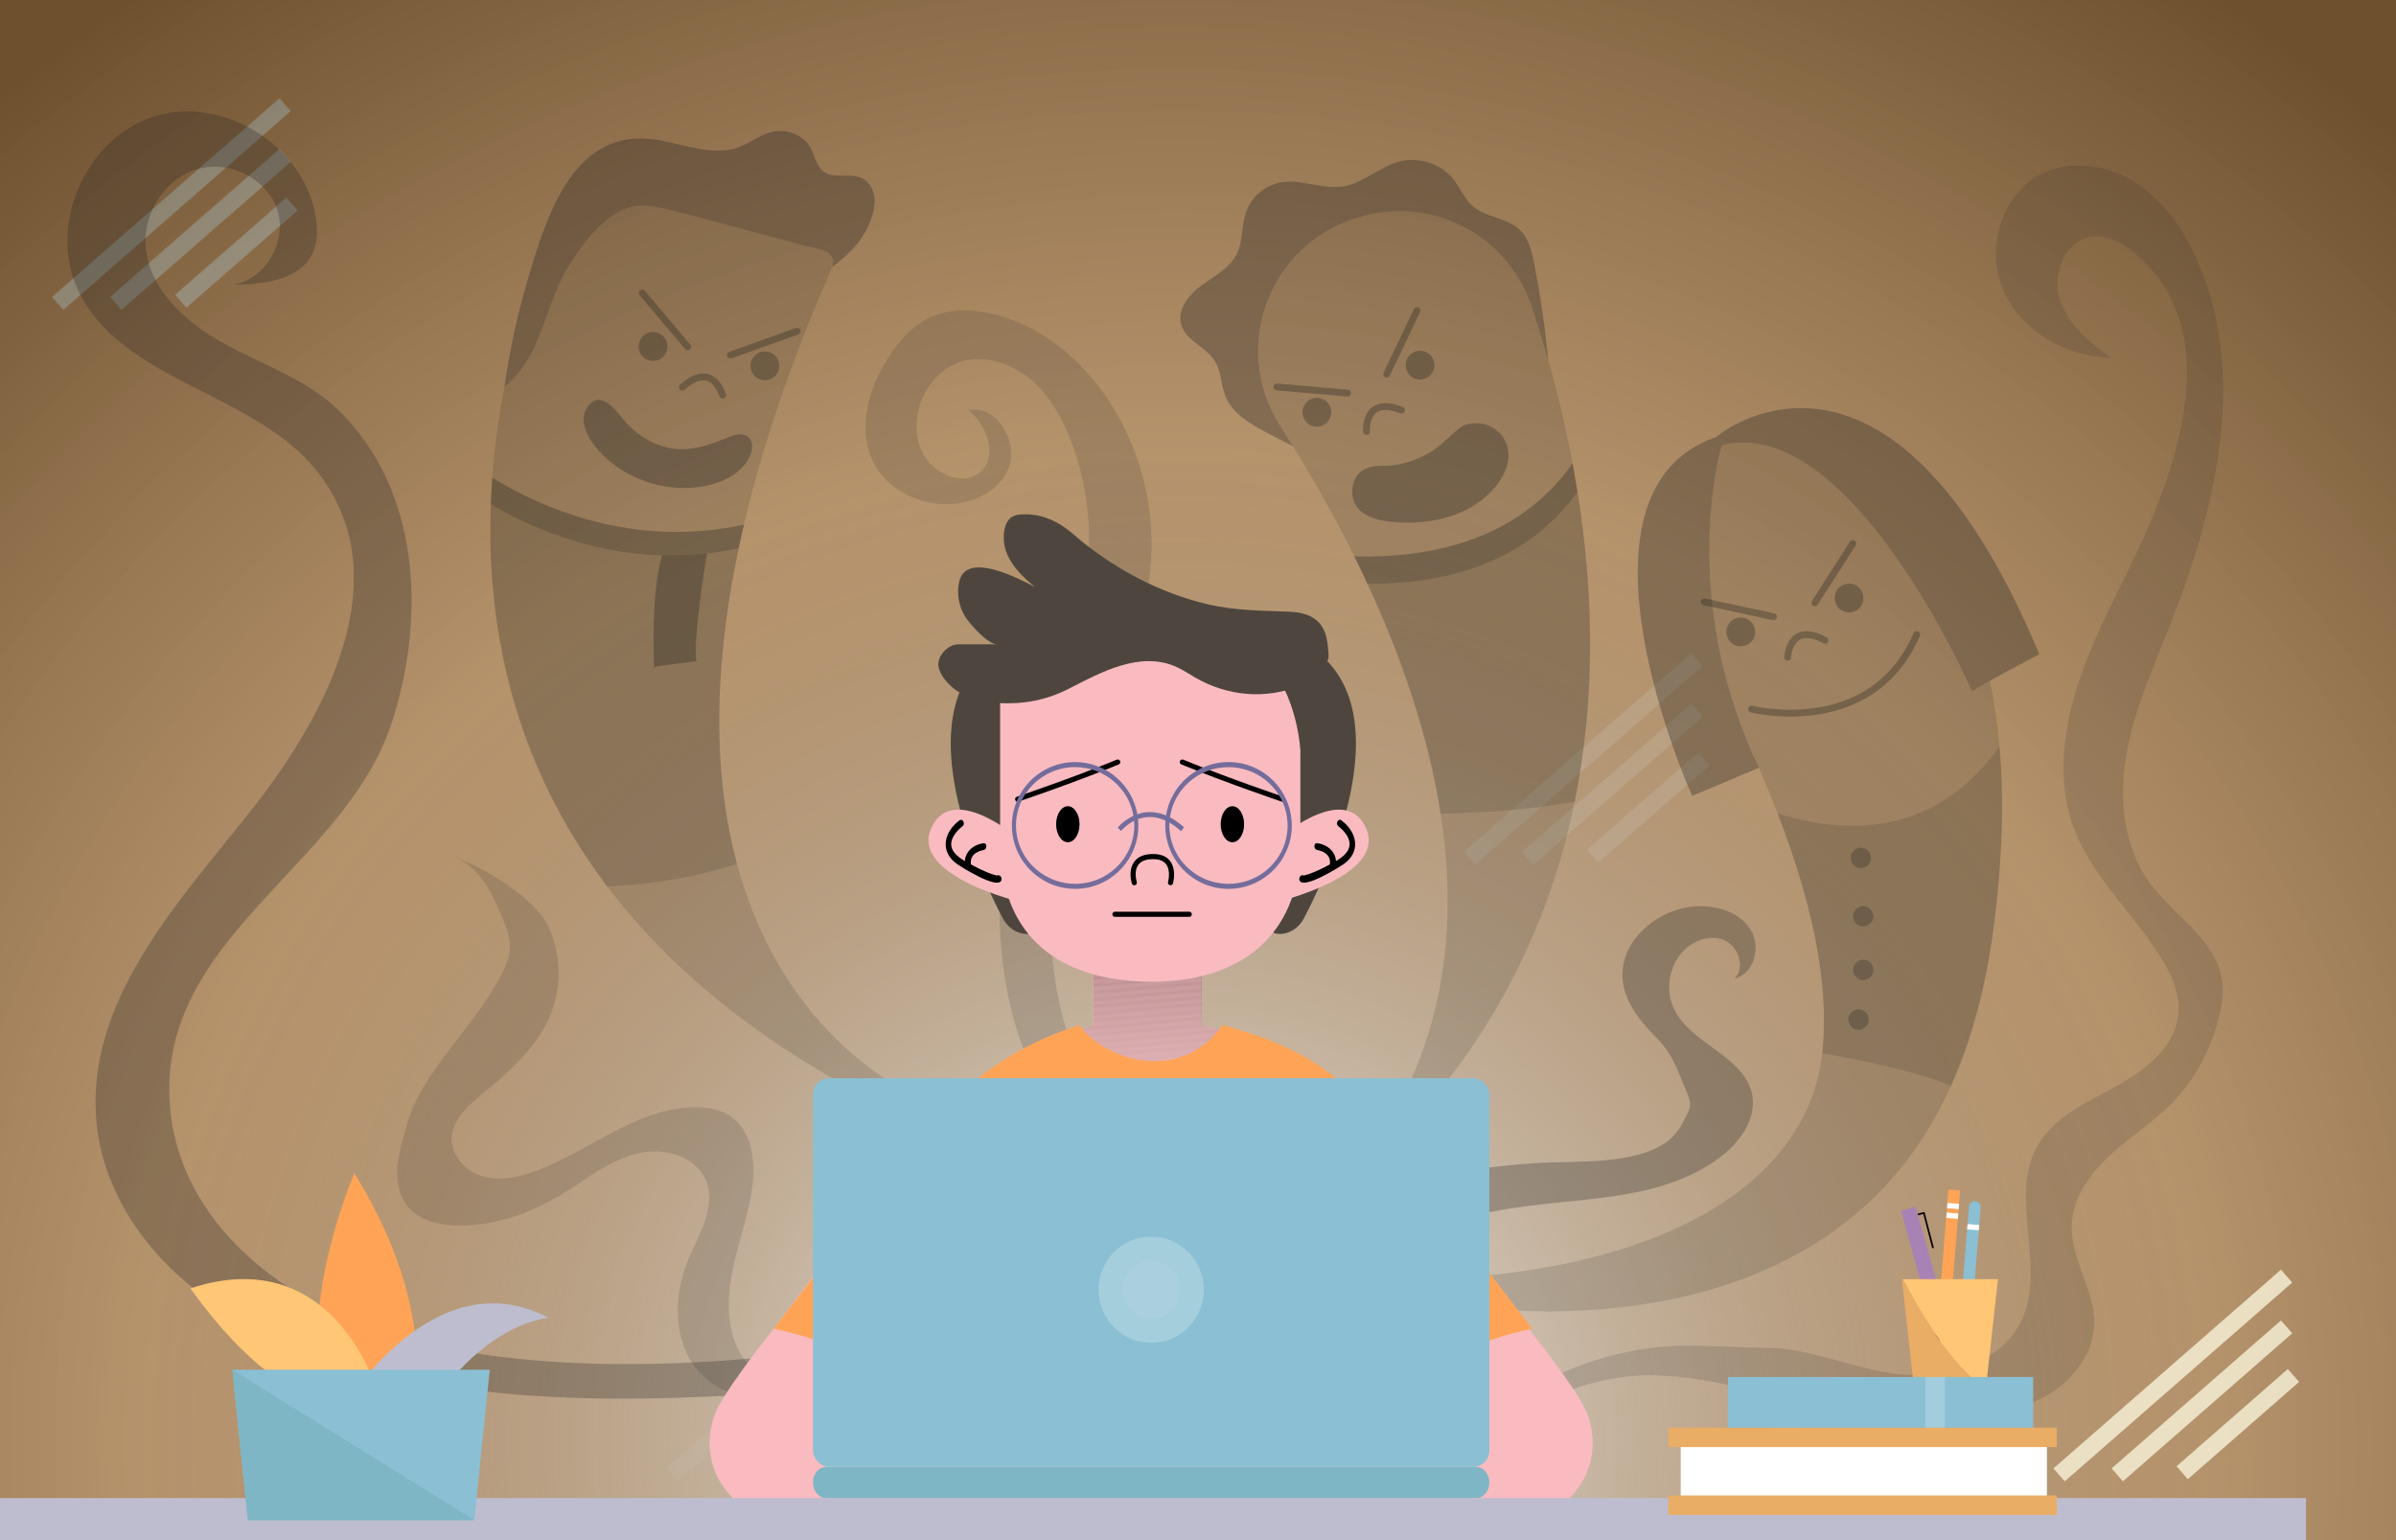 <?xml version="1.0" encoding="UTF-8"?>
<svg xmlns="http://www.w3.org/2000/svg" xmlns:xlink="http://www.w3.org/1999/xlink" viewBox="0 0 700 450">
  <defs>
    <radialGradient id="Degradado_sin_nombre_23" cx="339.58" cy="435.14" fx="339.58" fy="435.14" r="533.26" gradientTransform="translate(3.98 3.28) scale(1 .96)" gradientUnits="userSpaceOnUse">
      <stop offset="0" stop-color="#fff"></stop>
      <stop offset=".04" stop-color="#f2f2f2" stop-opacity=".94"></stop>
      <stop offset=".18" stop-color="#c9c9c8" stop-opacity=".76"></stop>
      <stop offset=".31" stop-color="#a8a8a8" stop-opacity=".62"></stop>
      <stop offset=".42" stop-color="#919190" stop-opacity=".52"></stop>
      <stop offset=".51" stop-color="#838382" stop-opacity=".45"></stop>
      <stop offset=".57" stop-color="#7e7e7d" stop-opacity=".43"></stop>
      <stop offset="1" stop-color="#000" stop-opacity=".5"></stop>
    </radialGradient>
    <clipPath id="clippath">
      <path d="m361.38,302.04c-22.23,18.91-40.73,8.07-49.56.21l1.45-.38,6.1-2.35v-43.02h31.75v43.02l6.48,1.45,3.79,1.06Z" style="fill:none; stroke-width:0px;"></path>
    </clipPath>
    <filter id="outer-glow-1">
      <feOffset dx="0" dy="0"></feOffset>
      <feGaussianBlur result="blur" stdDeviation="17"></feGaussianBlur>
      <feFlood flood-color="#fff" flood-opacity=".75"></feFlood>
      <feComposite in2="blur" operator="in"></feComposite>
      <feComposite in="SourceGraphic"></feComposite>
    </filter>
  </defs>
  <g style="isolation:isolate;">
    <g id="Layer_1">
      <rect width="700" height="450" style="fill:#dda15e; stroke-width:0px;"></rect>
      <g style="opacity:.13;">
        <line x1="196.2" y1="430.93" x2="262.66" y2="372.86" style="fill:none; stroke:#fefae0; stroke-miterlimit:10; stroke-width:5px;"></line>
        <line x1="213.18" y1="430.93" x2="262.66" y2="387.69" style="fill:none; stroke:#fefae0; stroke-miterlimit:10; stroke-width:5px;"></line>
        <line x1="232.15" y1="430.3" x2="264.66" y2="401.89" style="fill:none; stroke:#fefae0; stroke-miterlimit:10; stroke-width:5px;"></line>
      </g>
      <g style="opacity:.26;">
        <line x1="429.32" y1="250.78" x2="495.78" y2="192.72" style="fill:none; stroke:#fefae0; stroke-miterlimit:10; stroke-width:5px;"></line>
        <line x1="446.3" y1="250.78" x2="495.78" y2="207.54" style="fill:none; stroke:#fefae0; stroke-miterlimit:10; stroke-width:5px;"></line>
        <line x1="465.27" y1="250.15" x2="497.78" y2="221.75" style="fill:none; stroke:#fefae0; stroke-miterlimit:10; stroke-width:5px;"></line>
      </g>
      <g style="opacity:.75;">
        <line x1="16.85" y1="88.64" x2="83.31" y2="30.58" style="fill:none; stroke:#fefae0; stroke-miterlimit:10; stroke-width:5px;"></line>
        <line x1="33.83" y1="88.64" x2="83.31" y2="45.41" style="fill:none; stroke:#fefae0; stroke-miterlimit:10; stroke-width:5px;"></line>
        <line x1="52.8" y1="88.02" x2="85.31" y2="59.61" style="fill:none; stroke:#fefae0; stroke-miterlimit:10; stroke-width:5px;"></line>
      </g>
      <g style="mix-blend-mode:hard-light;">
        <rect width="700" height="450" style="fill:url(#Degradado_sin_nombre_23); stroke-width:0px;"></rect>
      </g>
      <g style="opacity:.75;">
        <line x1="601.58" y1="430.93" x2="668.04" y2="372.86" style="fill:none; stroke:#fefae0; stroke-miterlimit:10; stroke-width:5px;"></line>
        <line x1="618.56" y1="430.93" x2="668.04" y2="387.69" style="fill:none; stroke:#fefae0; stroke-miterlimit:10; stroke-width:5px;"></line>
        <line x1="637.53" y1="430.3" x2="670.04" y2="401.89" style="fill:none; stroke:#fefae0; stroke-miterlimit:10; stroke-width:5px;"></line>
      </g>
      <path d="m460.04,234.25c-8.53,41.92-30.38,84.07-75.05,119.59,35.1-34.13,42.14-75.74,35.89-116.1-3.63-23.38-11.7-46.34-21.39-67.2-.59-1.27-1.19-2.52-1.78-3.77-.68-1.42-1.37-2.83-2.06-4.22-6.43-13-13.37-25.04-20.05-35.66-.25-.4-.51-.81-.76-1.21-.29-.45-.57-.9-.85-1.35-14.44-22.62-3.34-52.78,22.32-60.63,0,0,.02,0,.03,0l.79-.24s.05-.02.08-.02c21.09-6.41,43.38,5.22,50.33,26.14,0,.03.02.04.03.07.37,1.12.74,2.24,1.1,3.38,4.09,12.79,7.91,27.07,10.77,42.37.13.67.25,1.33.37,2.01.38,2.07.73,4.15,1.07,6.25,4.53,28.17,5.56,59.32-.82,90.6Z" style="fill:#222221; opacity:.15; stroke-width:0px;"></path>
      <path d="m460.86,143.66c-15.47,21.81-40.35,27.08-61.37,26.89-.59-1.27-1.19-2.52-1.78-3.77-.68-1.42-1.37-2.83-2.06-4.22,21.55.58,47.77-4.33,63.77-27.16.13.67.25,1.33.37,2.01.38,2.07.73,4.15,1.07,6.25Z" style="fill:#222221; opacity:.33; stroke-width:0px;"></path>
      <g style="opacity:.33;">
        <path d="m404.73,136.07c-1.86,0-3.91.08-5.65.8-2.8,1.15-4.19,4.33-4.01,7.22.38,6.17,6.35,7.88,11.56,8.38,9.54.91,19.94-.84,27.38-7.28,3.97-3.43,7.8-9.03,6.42-14.52-.66-2.62-2.52-4.9-4.95-6.07-2.36-1.14-5.53-1.25-7.96-.22-.65.28-1.2.74-1.74,1.2-3.16,2.7-5.77,5.58-9.56,7.47-3.45,1.72-7.6,3.03-11.49,3.03Z" style="fill:#222221; stroke-width:0px;"></path>
      </g>
      <path d="m399.24,126.08s-.86-10.57,10.22-6.26" style="fill:none; opacity:.33; stroke:#222221; stroke-linecap:round; stroke-linejoin:round; stroke-width:2px;"></path>
      <path d="m411.07,104.91c.98-2.11,3.49-3.02,5.59-2.03,2.11.98,3.02,3.49,2.03,5.59-.98,2.11-3.49,3.02-5.59,2.03-2.11-.98-3.02-3.49-2.03-5.59Z" style="fill:#222221; opacity:.33; stroke-width:0px;"></path>
      <path d="m388.54,122.23c-.98,2.11-3.49,3.02-5.59,2.03-2.11-.98-3.02-3.49-2.03-5.59.98-2.11,3.49-3.02,5.59-2.03,2.11.98,3.02,3.49,2.03,5.59Z" style="fill:#222221; opacity:.33; stroke-width:0px;"></path>
      <line x1="405.13" y1="109.32" x2="413.98" y2="90.76" style="fill:none; opacity:.33; stroke:#222221; stroke-linecap:round; stroke-linejoin:round; stroke-width:2px;"></line>
      <line x1="393.69" y1="114.86" x2="373.05" y2="113.06" style="fill:none; opacity:.33; stroke:#222221; stroke-linecap:round; stroke-linejoin:round; stroke-width:2px;"></line>
      <g style="opacity:.33;">
        <path d="m452.36,105.37c-1.21-4.25-2.45-8.37-3.72-12.34-.36-1.14-.73-2.27-1.1-3.38,0-.03-.02-.04-.03-.07-6.95-20.92-29.24-32.54-50.33-26.14-.03,0-.05,0-.08.02l-.79.24s-.02,0-.03,0c-25.66,7.85-36.76,38.01-22.32,60.63.29.45.57.9.85,1.35.25.4.51.8.76,1.21.72,1.14,1.44,2.29,2.16,3.47-2.63-1.32-5.25-2.66-7.85-4.04-4.77-2.52-9.82-5.52-11.85-10.51-1.36-3.35-1.2-7.26-3.11-10.32-2.56-4.1-8.35-5.85-9.78-10.46-1.38-4.44,2.11-8.91,5.87-11.64,3.76-2.74,8.24-4.98,10.31-9.14,1.89-3.79,1.33-8.36,2.74-12.35,1.54-4.42,5.61-7.85,10.23-8.63,5.94-1,11.98,2.12,17.95,1.21,6.13-.94,10.94-5.94,16.97-7.38,5.62-1.34,11.94.86,15.51,5.42,1.93,2.47,3.12,5.53,5.46,7.62,3.91,3.48,10.15,3.43,13.9,7.09,2.56,2.49,3.43,6.21,4.11,9.71,1.85,9.41,3.24,18.9,4.17,28.44Z" style="fill:#222221; stroke-width:0px;"></path>
      </g>
      <path d="m460.04,234.25c-12.83,2.35-27.07,3.24-39.16,3.49-3.63-23.38-11.7-46.34-21.39-67.2,21.02.19,45.89-5.08,61.37-26.89,4.53,28.17,5.56,59.32-.82,90.6Z" style="fill:#222221; opacity:.15; stroke-width:0px;"></path>
      <g style="opacity:.28;">
        <path d="m94.5,396.3c-15.62-5.35-30.71-12.91-42.88-24.07-12.17-11.16-21.24-26.18-23.24-42.57-4.53-37.14,24.88-67.15,45.87-94.02,20.35-26.04,42.82-66.54,18.64-97.61-18.33-23.54-57.44-26.34-70.14-53.34-8.96-19.06,2.55-44.79,22.73-50.81,20.18-6.02,43.91,9.2,46.86,30.05.47,3.29.46,6.77-.9,9.81-3.65,8.16-14.52,9.4-23.46,9.46,9.5-1.45,15.95-12.59,13.07-21.76-2.88-9.17-13.83-14.65-23.1-12.11-9.27,2.53-15.8,12.19-15.44,21.79.5,12.97,11.56,23.03,22.94,29.26,11.38,6.23,24.2,10.46,33.49,19.52,24.06,23.45,25.41,60.96,15.53,91.24-13.71,42.01-67.95,62.69-64.89,111.09,2.24,35.48,34.77,59.55,66.58,68.35,43.53,12.04,95,8.46,139.22,2.27,1.04-.15-1.64,15.57-1.85,16.31-.43,1.6-31.61-1.81-35.09-1.63-13.99.74-27.99,1.26-42,1.09-27.7-.33-55.61-3.3-81.94-12.32Z" style="fill:#222221; stroke-width:0px;"></path>
      </g>
      <path d="m211.11,115.45s-2.84-10.22-11.75-2.34" style="fill:none; opacity:.33; stroke:#222221; stroke-linecap:round; stroke-linejoin:round; stroke-width:2px;"></path>
      <path d="m194.03,98.55c-1.49-1.79-4.14-2.03-5.93-.54s-2.03,4.14-.54,5.93c1.49,1.79,4.14,2.03,5.93.54s2.03-4.14.54-5.93Z" style="fill:#222221; opacity:.33; stroke-width:0px;"></path>
      <path d="m220.23,109.58c1.49,1.79,4.14,2.03,5.93.54,1.79-1.49,2.03-4.14.54-5.93s-4.14-2.03-5.93-.54c-1.79,1.49-2.03,4.14-.54,5.93Z" style="fill:#222221; opacity:.33; stroke-width:0px;"></path>
      <line x1="200.89" y1="101.3" x2="187.62" y2="85.6" style="fill:none; opacity:.33; stroke:#222221; stroke-linecap:round; stroke-linejoin:round; stroke-width:2px;"></line>
      <line x1="213.37" y1="103.76" x2="232.88" y2="96.77" style="fill:none; opacity:.33; stroke:#222221; stroke-linecap:round; stroke-linejoin:round; stroke-width:2px;"></line>
      <path d="m263.61,320.23c0,1.38-.81,2.75-2.35,3.27-.87.29-1.83.22-2.65-.19-37.42-18.76-63.47-40.91-81.22-64.33-27.95-36.87-35.29-76.89-33.99-111.68.02-.76.05-1.52.09-2.28.09-1.83.2-3.63.33-5.43.68-9.35,1.96-18.25,3.57-26.54,3.27-2.65,5.89-6.16,7.83-9.87,4.27-8.16,5.96-17.44,10.81-25.31,4.21-6.85,11.7-17.11,20.44-17.77,3.09-.23,6.15.44,9.15,1.19,13.32,3.31,26.55,7.09,39.83,10.58,1.67.43,3.85.64,5.4,1.41,2.04.54,3.12,2.78,2.28,4.72-12.27,28.07-20.57,53.05-25.78,75.25-.31,1.36-.62,2.71-.92,4.04-.21.94-.41,1.88-.6,2.82-8.27,39.09-6.73,69.22-.53,92.25,10.55,39.21,34.59,57.8,46.6,64.89,1.15.68,1.71,1.83,1.71,2.97Z" style="fill:#222221; opacity:.15; stroke-width:0px;"></path>
      <path d="m215.3,252.36c-13.41,4.5-26.87,6.17-37.91,6.61-27.95-36.87-35.29-76.89-33.99-111.68,13.79,8.19,40.58,19.94,72.43,12.82-8.27,39.09-6.73,69.22-.53,92.25Z" style="fill:#222221; opacity:.15; stroke-width:0px;"></path>
      <path d="m250.44,71.26c-2.14,2.56-4.62,4.78-7.3,6.72.83-1.93-.25-4.15-2.29-4.69-1.55-.77-3.72-.98-5.4-1.41-13.28-3.49-26.5-7.27-39.83-10.58-3-.75-6.06-1.42-9.15-1.19-8.74.66-16.23,10.92-20.44,17.77-4.85,7.87-6.54,17.15-10.81,25.31-1.91,3.65-4.48,7.12-7.69,9.76,0,0,0,0-.02,0-.07.04-.11.07-.12.1,1.5-11.08,4.02-22.13,7.23-32.83,5.11-17.08,12.78-41.6,34.89-39.64,4.58.4,9,1.79,13.5,2.66,4.01.78,8.66,1.32,12.58-.12,3.75-1.38,6.94-4.16,10.97-4.77,3.25-.49,6.59.74,8.92,3.01,2.16,2.11,2.29,5.33,4.05,7.67,3.21,4.26,9.05.73,12.96,3.46,6.18,4.34,1.58,14.41-2.05,18.74Z" style="fill:#222221; opacity:.33; stroke-width:0px;"></path>
      <path d="m143.82,139.6c-.13,1.79-.24,3.6-.33,5.43-.04.76-.07,1.51-.09,2.28,10.42,6.18,28.25,14.4,50.08,14.98h-.02c-3.27,10.35-2.45,30.38-2.34,32.63.93-.24,3.9-.73,12.31-1.75-.88-6.22,2.13-25.57,3.09-31.46,3.05-.36,6.15-.87,9.31-1.57.19-.94.4-1.87.6-2.82.3-1.33.6-2.68.92-4.04-32.82,7.25-60.22-5.51-73.53-13.67Z" style="fill:#222221; opacity:.33; stroke-width:0px;"></path>
      <path d="m191.13,195.12s0-.07,0-.21c-.85.21,0,.21,0,.21Z" style="fill:#222221; opacity:.33; stroke-width:0px;"></path>
      <g style="opacity:.33;">
        <path d="m196.84,131.08c-5.12-.71-9.92-3.3-13.49-7.13-2.71-2.91-7.54-10.74-11.63-5.17-3.44,4.7,1.17,11.05,4.56,14.34,5.5,5.33,12.89,8.61,20.49,9.32,7.71.72,18.23-1.26,22.14-8.75,1.03-1.98,1.34-4.78-.44-6.12-2.13-1.6-5.15.02-7.27.83-4.69,1.79-9.26,3.39-14.36,2.68Z" style="fill:#222221; stroke-width:0px;"></path>
      </g>
      <g style="opacity:.15;">
        <path d="m132.21,250.32c7.94,2.33,12.04,11.57,15.14,19.24.96,2.37,1.72,4.89,1.61,7.44-.12,2.77-1.24,5.4-2.51,7.86-4.47,8.65-10.91,16.04-16.67,23.81-2.86,3.86-5.6,7.85-7.82,12.12-2.37,4.56-3.73,9.6-4.94,14.62-.97,4.01-1.43,8.27-.35,12.25,2.94,10.8,15.49,11.19,24.65,9.9,8.69-1.23,16.96-4.91,24.35-9.56,6.63-4.18,13.02-9.19,20.64-11.01,7.63-1.82,17.09.79,19.99,8.08,3,7.55-2.09,15.58-5.24,23.07-4.7,11.21-4.46,25.66,4.42,33.97,6.21,5.82,15.23,7.46,23.73,7.71,16.22.48,32.56-3.22,46.99-10.66-9.04,4.06-18.73,6.65-28.59,7.65-10.46,1.05-22.32-.27-29.15-8.27-6.17-7.22-6.39-17.82-4.5-27.12,1.89-9.3,5.57-18.29,6.11-27.77.37-6.46-1.18-13.7-6.49-17.4-2.91-2.03-6.57-2.7-10.12-2.73-16.91-.15-30.87,12.58-46.69,18.56-5.71,2.16-12.39,3.5-18.12.68-4.39-2.16-7.57-7.19-6.49-11.97,1.51-6.65,9.84-11.7,14.56-16.06,5.53-5.1,10.88-10.7,13.9-17.71,3.58-8.32,3.41-18.18-.45-26.37-3.86-8.2-19.27-17.76-27.96-20.31Z" style="fill:#222221; stroke-width:0px;"></path>
      </g>
      <g style="opacity:.28;">
        <path d="m386.1,391.26c7.97-16.06,22.49-28.75,39.47-34.49,25.22-8.52,55.52-2.59,76.84-18.54,5.84-4.37,10.87-11.27,9.48-18.42-2.22-11.38-18.08-14.69-22.92-25.23-2.46-5.36-1.39-12.16,2.61-16.5,3.06-3.32,8.1-5.13,12.23-3.33,4.13,1.8,6.09,7.87,3,11.15,5.66-1.33,7.73-9.24,4.69-14.19-3.04-4.95-9.33-7.04-15.14-6.94-11.76.2-23.72,10.28-22.27,21.95.82,6.58,5.41,12.01,10.07,16.72,4.69,4.75,6.36,10.27,8.9,16.43.4.96.8,1.97.74,3.01-.05.86-.41,1.66-.78,2.43-1.39,2.95-3,5.92-5.56,7.92-9.38,7.35-27.34,5.89-38.47,6.59-23.58,1.48-48.36,6.24-65.78,23.37-16.08,15.81-25.42,38.66-23.8,61.28.35,4.87,1.26,9.94,4.29,13.76,2.57,3.23,10.48,8.04,14.61,4.69,3.28-2.66.58-8.44.3-12.14-.98-13.41,1.49-27.47,7.47-39.54Z" style="fill:#222221; stroke-width:0px;"></path>
      </g>
      <g style="opacity:.15;">
        <path d="m486.67,402.02c17.55.84,34.25,7.54,51.54,10.71,12.42,2.28,25.17,2.72,37.72,1.31,8.14-.92,16.39-2.69,23.31-7.07s12.34-11.79,12.58-19.97c.29-10.02-6.93-19.13-6.56-29.15.29-8.08,5.5-15.18,11.49-20.61,5.98-5.43,12.94-9.78,18.5-15.64,6.15-6.49,10.39-14.67,12.75-23.3,1.1-4.01,1.81-8.22,1.12-12.32-1.97-11.67-14.03-18.42-21.03-27.96-7.65-10.44-9.06-24.39-6.93-37.16,2.14-12.77,7.45-24.74,12.25-36.76,13.92-34.8,23.73-74.91,8.11-108.98-3.95-8.61-9.63-16.71-17.62-21.8s-18.53-6.77-27.09-2.7c-11.93,5.67-16.8,21.76-11.66,33.92,5.14,12.16,18.45,19.75,31.65,20.04-6.29-4.46-12.65-9.72-14.99-17.07-2.34-7.35,1.37-17.05,8.98-18.29,4.68-.76,9.28,1.76,12.92,4.81,28.89,24.19,10.18,68.47-3.44,95.65-9.96,19.87-20.14,41.41-16.74,63.38,3.25,20.96,20.14,32.39,29.64,49.95,2.24,4.14,3.72,8.85,3.21,13.53-1.05,9.65-9.92,16.38-18.45,21.02s-18.09,8.94-22.79,17.43c-8.39,15.15,2.93,35.38-4.62,50.97-5.71,11.8-20.46,16.51-33.55,15.73-13.9-.83-27.22-7.86-41.04-7.9-11.06-.03-22.32-1.4-33.44.03-23.88,3.08-46.71,15.5-61.34,34.77,5.71.69-2.87,3.21,2.62,4.93,9.96-19.27,39.69-33.59,62.89-31.49Z" style="fill:#222221; stroke-width:0px;"></path>
      </g>
      <g style="opacity:.15;">
        <path d="m304.11,317.74c9.95,18.5,40.92,48.25,64.6,39.72-3.37-5.01-13.93-6.32-19.38-9.19-6.31-3.32-12.14-7.53-17.23-12.53-10.33-10.13-17.35-23.52-21.18-37.03-6.69-23.59-4.21-49.2,4.14-72.26,6.82-18.83,17.5-36.5,20.53-56.29,2.94-19.22-1.9-39.53-13.21-55.35-8.41-11.77-20.8-21.26-35.07-23.6-4.94-.81-10.15-.73-14.77,1.19-5.55,2.3-9.76,7.02-13.03,12.07-6.21,9.61-9.51,22.63-3.38,32.29,3.54,5.58,9.78,9.12,16.29,10.23,8.48,1.46,18.41-1.78,22-9.61,3.59-7.83-3.01-19.08-11.49-17.62,5.36,4.43,8.73,13.31,3.61,18.02-4.65,4.27-12.67,1.2-16.15-4.07-6.73-10.2.17-26.31,12.19-28.48,6.83-1.24,13.98,1.54,19.16,6.16s8.63,10.9,11.12,17.38c7.15,18.54,7.09,39.76-.15,58.26-2.77,7.09-6.54,13.74-9.54,20.73-4.08,9.5-6.74,19.56-8.56,29.73-4.83,27.02-3.51,56.07,9.49,80.24Z" style="fill:#222221; stroke-width:0px;"></path>
      </g>
      <path d="m582.19,272.78c-2.39,17.33-6.62,32.03-12.19,44.48-37.86,84.78-147.9,63.56-147.9,63.56,0,0-4.28,4.06,3.72-7.39,68.3-4.75,102.91-32.09,106.55-65.66,2.42-22.26-4.2-47.23-13.03-70.11-1.75-4.53-3.58-8.99-5.44-13.32-1.23-2.86-2.48-5.68-3.72-8.42-18.95-46.65-7.19-85.8-7.19-85.8,37.67-9.71,73.19,71.98,73.19,71.98,0,0,.35-.45,5.18-3.17,1.24,5.91,2.2,12.29,2.8,19.18,1.36,15.52.94,33.6-1.97,54.67Z" style="fill:#222221; opacity:.15; stroke-width:0px;"></path>
      <path d="m582.19,272.78c-2.39,17.33-6.62,32.03-12.19,44.48-6.78-2.87-18.34-6.12-37.63-9.49,2.42-22.26-4.2-47.23-13.03-70.11,17.84,5.67,45.35,8.1,64.81-19.55,1.36,15.52.94,33.6-1.97,54.67Z" style="fill:#222221; opacity:.15; stroke-width:0px;"></path>
      <path d="m595.79,191.14c-7.03,3.68-11.53,6.14-14.43,7.78-4.83,2.72-5.18,3.17-5.18,3.17,0,0-35.52-81.68-73.19-71.98,0,0-11.76,39.15,7.19,85.8,1.13,2.78,2.37,5.6,3.72,8.42l-19.54,8.22s-39.96-88.56,6.89-104.81c0,0,50.06-42.7,94.54,63.38Z" style="fill:#222221; opacity:.33; stroke-width:0px;"></path>
      <g style="opacity:.28;">
        <path d="m543.66,253.64c1.56,0,3.05-1.37,2.98-2.98s-1.31-2.98-2.98-2.98c-1.56,0-3.05,1.37-2.98,2.98s1.31,2.98,2.98,2.98h0Z" style="fill:#222221; stroke-width:0px;"></path>
      </g>
      <g style="opacity:.28;">
        <path d="m544.35,270.7c1.56,0,3.05-1.37,2.98-2.98s-1.31-2.98-2.98-2.98c-1.56,0-3.05,1.37-2.98,2.98s1.31,2.98,2.98,2.98h0Z" style="fill:#222221; stroke-width:0px;"></path>
      </g>
      <g style="opacity:.28;">
        <path d="m544.35,286.37c1.56,0,3.05-1.37,2.98-2.98s-1.31-2.98-2.98-2.98c-1.56,0-3.05,1.37-2.98,2.98s1.31,2.98,2.98,2.98h0Z" style="fill:#222221; stroke-width:0px;"></path>
      </g>
      <g style="opacity:.28;">
        <path d="m542.97,300.89c1.56,0,3.05-1.37,2.98-2.98s-1.31-2.98-2.98-2.98c-1.56,0-3.05,1.37-2.98,2.98s1.31,2.98,2.98,2.98h0Z" style="fill:#222221; stroke-width:0px;"></path>
      </g>
      <path d="m522.28,192.03s.46-10.6,10.91-4.94" style="fill:none; opacity:.33; stroke:#222221; stroke-linecap:round; stroke-linejoin:round; stroke-width:2px;"></path>
      <path d="m536.65,172.49c1.24-1.97,3.84-2.56,5.8-1.32,1.97,1.24,2.56,3.84,1.32,5.8-1.24,1.97-3.84,2.56-5.8,1.32-1.97-1.24-2.56-3.84-1.32-5.8Z" style="fill:#222221; opacity:.33; stroke-width:0px;"></path>
      <path d="m512.14,186.88c-1.24,1.97-3.84,2.56-5.8,1.32-1.97-1.24-2.56-3.84-1.32-5.8,1.24-1.97,3.84-2.56,5.8-1.32,1.97,1.24,2.56,3.84,1.32,5.8Z" style="fill:#222221; opacity:.33; stroke-width:0px;"></path>
      <line x1="530.21" y1="176.13" x2="541.3" y2="158.81" style="fill:none; opacity:.33; stroke:#222221; stroke-linecap:round; stroke-linejoin:round; stroke-width:2px;"></line>
      <line x1="518.17" y1="180.21" x2="497.91" y2="175.85" style="fill:none; opacity:.33; stroke:#222221; stroke-linecap:round; stroke-linejoin:round; stroke-width:2px;"></line>
      <path d="m511.75,207.17s34.94,8.91,48.22-21.75" style="fill:none; opacity:.33; stroke:#222221; stroke-linecap:round; stroke-linejoin:round; stroke-width:2px;"></path>
      <path d="m361.29,302.04c-22.23,18.91-40.73,8.07-49.56.21l1.45-.38,6.1-2.35v-43.02h31.75v43.02l6.48,1.45,3.78,1.06Z" style="fill:#f9bbc0; stroke-width:0px;"></path>
      <g style="opacity:.31;">
        <g style="clip-path:url(#clippath);">
          <polygon points="361.22 320.95 361.38 320.95 361.38 320.95 361.22 320.95" style="fill:#b8b8b8; stroke-width:0px;"></polygon>
          <polygon points="337.57 320.95 361.38 320.7 361.38 320.95 361.22 320.95 337.57 320.95" style="fill:#b7b7b7; stroke-width:0px;"></polygon>
          <polygon points="313.92 320.95 361.38 320.46 361.38 320.7 337.57 320.95 313.92 320.95" style="fill:#b6b6b6; stroke-width:0px;"></polygon>
          <polygon points="311.81 320.73 361.38 320.21 361.38 320.46 313.92 320.95 311.81 320.95 311.81 320.73" style="fill:#b5b5b5; stroke-width:0px;"></polygon>
          <polygon points="311.81 320.48 361.38 319.96 361.38 320.21 311.81 320.73 311.81 320.48" style="fill:#b4b4b4; stroke-width:0px;"></polygon>
          <polygon points="311.81 320.23 361.38 319.72 361.38 319.96 311.81 320.48 311.81 320.23" style="fill:#b3b3b3; stroke-width:0px;"></polygon>
          <polygon points="311.81 319.99 361.38 319.47 361.38 319.72 311.81 320.23 311.81 319.99" style="fill:#b2b2b2; stroke-width:0px;"></polygon>
          <polygon points="311.81 319.74 361.38 319.22 361.38 319.47 311.81 319.99 311.81 319.74" style="fill:#b1b1b1; stroke-width:0px;"></polygon>
          <polygon points="311.81 319.49 361.38 318.98 361.38 319.22 311.81 319.74 311.81 319.49" style="fill:#b0b0b0; stroke-width:0px;"></polygon>
          <polygon points="311.81 319.25 361.38 318.73 361.38 318.98 311.81 319.49 311.81 319.25" style="fill:#afafaf; stroke-width:0px;"></polygon>
          <polygon points="311.81 319 361.38 318.48 361.38 318.73 311.81 319.25 311.81 319" style="fill:#aeaeae; stroke-width:0px;"></polygon>
          <polygon points="311.81 318.75 361.38 318.24 361.38 318.48 311.81 319 311.81 318.75" style="fill:#adadad; stroke-width:0px;"></polygon>
          <polygon points="311.81 318.51 361.38 317.99 361.38 318.24 311.81 318.75 311.81 318.51" style="fill:#acacac; stroke-width:0px;"></polygon>
          <polygon points="311.81 318.26 361.38 317.74 361.38 317.99 311.81 318.51 311.81 318.26" style="fill:#ababab; stroke-width:0px;"></polygon>
          <polygon points="311.81 318.02 361.38 317.5 361.38 317.74 311.81 318.26 311.81 318.02" style="fill:#aaa; stroke-width:0px;"></polygon>
          <polygon points="311.81 317.77 361.38 317.25 361.38 317.5 311.81 318.02 311.81 317.77" style="fill:#a9a9a9; stroke-width:0px;"></polygon>
          <polygon points="311.81 317.52 361.38 317.01 361.38 317.25 311.81 317.77 311.81 317.52" style="fill:#a8a8a8; stroke-width:0px;"></polygon>
          <polygon points="311.81 317.28 361.38 316.76 361.38 317.01 311.81 317.52 311.81 317.28" style="fill:#a7a7a7; stroke-width:0px;"></polygon>
          <polygon points="311.81 317.03 361.38 316.51 361.38 316.76 311.81 317.28 311.81 317.03" style="fill:#a6a6a6; stroke-width:0px;"></polygon>
          <polygon points="311.81 316.78 361.38 316.27 361.38 316.51 311.81 317.03 311.81 316.78" style="fill:#a5a5a5; stroke-width:0px;"></polygon>
          <polygon points="311.81 316.54 361.38 316.02 361.38 316.27 311.81 316.78 311.81 316.54" style="fill:#a4a4a4; stroke-width:0px;"></polygon>
          <polygon points="311.81 316.29 361.38 315.77 361.38 316.02 311.81 316.54 311.81 316.29" style="fill:#a3a3a3; stroke-width:0px;"></polygon>
          <polygon points="311.81 316.04 361.38 315.53 361.38 315.77 311.81 316.29 311.81 316.04" style="fill:#a2a2a2; stroke-width:0px;"></polygon>
          <polygon points="311.81 315.8 361.38 315.28 361.38 315.53 311.81 316.04 311.81 315.8" style="fill:#a1a1a1; stroke-width:0px;"></polygon>
          <polygon points="311.81 315.55 361.38 315.03 361.38 315.28 311.81 315.8 311.81 315.55" style="fill:#a0a0a0; stroke-width:0px;"></polygon>
          <polygon points="311.81 315.3 361.38 314.79 361.38 315.03 311.81 315.55 311.81 315.3" style="fill:#9f9f9f; stroke-width:0px;"></polygon>
          <polygon points="311.81 315.06 361.38 314.54 361.38 314.79 311.81 315.3 311.81 315.06" style="fill:#9e9e9e; stroke-width:0px;"></polygon>
          <polygon points="311.81 314.81 361.38 314.29 361.38 314.54 311.81 315.06 311.81 314.81" style="fill:#9d9d9d; stroke-width:0px;"></polygon>
          <polygon points="311.81 314.56 361.38 314.05 361.38 314.29 311.81 314.81 311.81 314.56" style="fill:#9c9c9c; stroke-width:0px;"></polygon>
          <polygon points="311.81 314.32 361.38 313.8 361.38 314.05 311.81 314.56 311.81 314.32" style="fill:#9b9b9b; stroke-width:0px;"></polygon>
          <polygon points="311.81 314.07 361.38 313.55 361.38 313.8 311.81 314.32 311.81 314.07" style="fill:#9a9a9a; stroke-width:0px;"></polygon>
          <polygon points="311.81 313.82 361.38 313.31 361.38 313.55 311.81 314.07 311.81 313.82" style="fill:#999; stroke-width:0px;"></polygon>
          <polygon points="311.81 313.58 361.38 313.06 361.38 313.31 311.81 313.82 311.81 313.58" style="fill:#989898; stroke-width:0px;"></polygon>
          <polygon points="311.81 313.33 361.38 312.81 361.38 313.06 311.81 313.58 311.81 313.33" style="fill:#979797; stroke-width:0px;"></polygon>
          <polygon points="311.81 313.08 361.38 312.57 361.38 312.81 311.81 313.33 311.81 313.08" style="fill:#969696; stroke-width:0px;"></polygon>
          <polygon points="311.81 312.84 361.38 312.32 361.38 312.57 311.81 313.08 311.81 312.84" style="fill:#959595; stroke-width:0px;"></polygon>
          <polygon points="311.81 312.59 361.38 312.07 361.38 312.32 311.81 312.84 311.81 312.59" style="fill:#949494; stroke-width:0px;"></polygon>
          <polygon points="311.81 312.34 361.38 311.83 361.38 312.07 311.81 312.59 311.81 312.34" style="fill:#939393; stroke-width:0px;"></polygon>
          <polygon points="311.81 312.1 361.38 311.58 361.38 311.83 311.81 312.34 311.81 312.1" style="fill:#929292; stroke-width:0px;"></polygon>
          <polygon points="311.81 311.85 361.38 311.33 361.38 311.58 311.81 312.1 311.81 311.85" style="fill:#919191; stroke-width:0px;"></polygon>
          <polygon points="311.81 311.6 361.38 311.09 361.38 311.33 311.81 311.85 311.81 311.6" style="fill:#909090; stroke-width:0px;"></polygon>
          <polygon points="311.81 311.36 361.38 310.84 361.38 311.09 311.81 311.6 311.81 311.36" style="fill:#8f8f8f; stroke-width:0px;"></polygon>
          <polygon points="311.81 311.11 361.38 310.59 361.38 310.84 311.81 311.36 311.81 311.11" style="fill:#8e8e8e; stroke-width:0px;"></polygon>
          <polygon points="311.81 310.86 361.38 310.35 361.38 310.59 311.81 311.11 311.81 310.86" style="fill:#8e8e8c; stroke-width:0px;"></polygon>
          <polygon points="311.81 310.62 361.38 310.1 361.38 310.35 311.81 310.86 311.81 310.62" style="fill:#8d8d8b; stroke-width:0px;"></polygon>
          <polygon points="311.81 310.37 361.38 309.85 361.38 310.1 311.81 310.62 311.81 310.37" style="fill:#8c8c8a; stroke-width:0px;"></polygon>
          <polygon points="311.81 310.12 361.38 309.61 361.38 309.85 311.81 310.37 311.81 310.12" style="fill:#8b8b89; stroke-width:0px;"></polygon>
          <polygon points="311.81 309.88 361.38 309.36 361.38 309.61 311.81 310.12 311.81 309.88" style="fill:#8a8a88; stroke-width:0px;"></polygon>
          <polygon points="311.81 309.63 361.38 309.11 361.38 309.36 311.81 309.88 311.81 309.63" style="fill:#898987; stroke-width:0px;"></polygon>
          <polygon points="311.81 309.38 361.38 308.87 361.38 309.11 311.81 309.63 311.81 309.38" style="fill:#888886; stroke-width:0px;"></polygon>
          <polygon points="311.81 309.14 361.38 308.62 361.38 308.87 311.81 309.38 311.81 309.14" style="fill:#878785; stroke-width:0px;"></polygon>
          <polygon points="311.81 308.89 361.38 308.37 361.38 308.62 311.81 309.14 311.81 308.89" style="fill:#868684; stroke-width:0px;"></polygon>
          <polygon points="311.81 308.64 361.38 308.13 361.38 308.37 311.81 308.89 311.81 308.64" style="fill:#858583; stroke-width:0px;"></polygon>
          <polygon points="311.81 308.4 361.38 307.88 361.38 308.13 311.81 308.64 311.81 308.4" style="fill:#848482; stroke-width:0px;"></polygon>
          <polygon points="311.81 308.15 361.38 307.63 361.38 307.88 311.81 308.4 311.81 308.15" style="fill:#838381; stroke-width:0px;"></polygon>
          <polygon points="311.81 307.9 361.38 307.39 361.38 307.63 311.81 308.15 311.81 307.9" style="fill:#828280; stroke-width:0px;"></polygon>
          <polygon points="311.81 307.66 361.38 307.14 361.38 307.39 311.81 307.9 311.81 307.66" style="fill:#81817f; stroke-width:0px;"></polygon>
          <polygon points="311.81 307.41 361.38 306.89 361.38 307.14 311.81 307.66 311.81 307.41" style="fill:#80807e; stroke-width:0px;"></polygon>
          <polygon points="311.81 307.16 361.38 306.65 361.38 306.89 311.81 307.41 311.81 307.16" style="fill:#7f7f7d; stroke-width:0px;"></polygon>
          <polygon points="311.81 306.92 361.38 306.4 361.38 306.65 311.81 307.16 311.81 306.92" style="fill:#7e7e7c; stroke-width:0px;"></polygon>
          <polygon points="311.81 306.67 361.38 306.15 361.38 306.4 311.81 306.92 311.81 306.67" style="fill:#7d7d7b; stroke-width:0px;"></polygon>
          <polygon points="311.81 306.42 361.38 305.91 361.38 306.15 311.81 306.67 311.81 306.42" style="fill:#7c7c7a; stroke-width:0px;"></polygon>
          <polygon points="311.81 306.18 361.38 305.66 361.38 305.91 311.81 306.42 311.81 306.18" style="fill:#7b7b79; stroke-width:0px;"></polygon>
          <polygon points="311.81 305.93 361.38 305.41 361.38 305.66 311.81 306.18 311.81 305.93" style="fill:#7a7a78; stroke-width:0px;"></polygon>
          <polygon points="311.81 305.69 361.38 305.17 361.38 305.41 311.81 305.93 311.81 305.69" style="fill:#797977; stroke-width:0px;"></polygon>
          <polygon points="311.81 305.44 361.38 304.92 361.38 305.17 311.81 305.69 311.81 305.44" style="fill:#787876; stroke-width:0px;"></polygon>
          <polygon points="311.81 305.19 361.38 304.68 361.38 304.92 311.81 305.44 311.81 305.19" style="fill:#777775; stroke-width:0px;"></polygon>
          <polygon points="311.81 304.95 361.38 304.43 361.38 304.68 311.81 305.19 311.81 304.95" style="fill:#767674; stroke-width:0px;"></polygon>
          <polygon points="311.81 304.7 361.38 304.18 361.38 304.43 311.81 304.95 311.81 304.7" style="fill:#757573; stroke-width:0px;"></polygon>
          <polygon points="311.81 304.45 361.38 303.94 361.38 304.18 311.81 304.7 311.81 304.45" style="fill:#747472; stroke-width:0px;"></polygon>
          <polygon points="311.81 304.21 361.38 303.69 361.38 303.94 311.81 304.45 311.81 304.21" style="fill:#737371; stroke-width:0px;"></polygon>
          <polygon points="311.81 303.96 361.38 303.44 361.38 303.69 311.81 304.21 311.81 303.96" style="fill:#727270; stroke-width:0px;"></polygon>
          <polygon points="311.81 303.71 361.38 303.2 361.38 303.44 311.81 303.96 311.81 303.71" style="fill:#71716f; stroke-width:0px;"></polygon>
          <polygon points="311.81 303.47 361.38 302.95 361.38 303.2 311.81 303.71 311.81 303.47" style="fill:#70706e; stroke-width:0px;"></polygon>
          <polygon points="311.81 303.22 361.38 302.7 361.38 302.95 311.81 303.47 311.81 303.22" style="fill:#6f6f6d; stroke-width:0px;"></polygon>
          <polygon points="311.81 302.97 361.38 302.46 361.38 302.7 311.81 303.22 311.81 302.97" style="fill:#6e6e6c; stroke-width:0px;"></polygon>
          <polygon points="311.81 302.73 361.38 302.21 361.38 302.46 311.81 302.97 311.81 302.73" style="fill:#6d6d6b; stroke-width:0px;"></polygon>
          <polygon points="311.81 302.48 361.38 301.96 361.38 302.21 311.81 302.73 311.81 302.48" style="fill:#6c6c6a; stroke-width:0px;"></polygon>
          <polygon points="311.81 302.23 361.38 301.72 361.38 301.96 311.81 302.48 311.81 302.23" style="fill:#6b6b69; stroke-width:0px;"></polygon>
          <polygon points="311.81 301.99 361.38 301.47 361.38 301.72 311.81 302.23 311.81 301.99" style="fill:#6a6a68; stroke-width:0px;"></polygon>
          <polygon points="311.81 301.74 361.38 301.22 361.38 301.47 311.81 301.99 311.81 301.74" style="fill:#696967; stroke-width:0px;"></polygon>
          <polygon points="311.81 301.49 361.38 300.98 361.38 301.22 311.81 301.74 311.81 301.49" style="fill:#686866; stroke-width:0px;"></polygon>
          <polygon points="311.81 301.25 361.38 300.73 361.38 300.98 311.81 301.49 311.81 301.25" style="fill:#676765; stroke-width:0px;"></polygon>
          <polygon points="311.81 301 361.38 300.48 361.38 300.73 311.81 301.25 311.81 301" style="fill:#666664; stroke-width:0px;"></polygon>
          <polygon points="311.81 300.75 361.38 300.24 361.38 300.48 311.81 301 311.81 300.75" style="fill:#656563; stroke-width:0px;"></polygon>
          <polygon points="311.81 300.51 361.38 299.99 361.38 300.24 311.81 300.75 311.81 300.51" style="fill:#646462; stroke-width:0px;"></polygon>
          <polygon points="311.81 300.26 361.38 299.74 361.38 299.99 311.81 300.51 311.81 300.26" style="fill:#636361; stroke-width:0px;"></polygon>
          <polygon points="311.81 300.01 361.38 299.5 361.38 299.74 311.81 300.26 311.81 300.01" style="fill:#626260; stroke-width:0px;"></polygon>
          <polygon points="311.81 299.77 361.38 299.25 361.38 299.5 311.81 300.01 311.81 299.77" style="fill:#61615f; stroke-width:0px;"></polygon>
          <polygon points="311.81 299.52 361.38 299 361.38 299.25 311.81 299.77 311.81 299.52" style="fill:#60605e; stroke-width:0px;"></polygon>
          <polygon points="311.81 299.27 361.38 298.76 361.38 299 311.81 299.52 311.81 299.27" style="fill:#5f5f5d; stroke-width:0px;"></polygon>
          <polygon points="311.81 299.03 361.38 298.51 361.38 298.76 311.81 299.27 311.81 299.03" style="fill:#5e5e5c; stroke-width:0px;"></polygon>
          <polygon points="311.81 298.78 361.38 298.26 361.38 298.51 311.81 299.03 311.81 298.78" style="fill:#5d5d5b; stroke-width:0px;"></polygon>
          <polygon points="311.81 298.53 361.38 298.02 361.38 298.26 311.81 298.78 311.81 298.53" style="fill:#5c5c5a; stroke-width:0px;"></polygon>
          <polygon points="311.81 298.29 361.38 297.77 361.38 298.02 311.81 298.53 311.81 298.29" style="fill:#5b5b59; stroke-width:0px;"></polygon>
          <polygon points="311.81 298.04 361.38 297.52 361.38 297.77 311.81 298.29 311.81 298.04" style="fill:#5a5a58; stroke-width:0px;"></polygon>
          <polygon points="311.81 297.79 361.38 297.28 361.38 297.52 311.81 298.04 311.81 297.79" style="fill:#595957; stroke-width:0px;"></polygon>
          <polygon points="311.81 297.55 361.38 297.03 361.38 297.28 311.81 297.79 311.81 297.55" style="fill:#585856; stroke-width:0px;"></polygon>
          <polygon points="311.81 297.3 361.38 296.78 361.38 297.03 311.81 297.55 311.81 297.3" style="fill:#575755; stroke-width:0px;"></polygon>
          <polygon points="311.81 297.05 361.38 296.54 361.38 296.78 311.81 297.3 311.81 297.05" style="fill:#565654; stroke-width:0px;"></polygon>
          <polygon points="311.81 296.81 361.38 296.29 361.38 296.54 311.81 297.05 311.81 296.81" style="fill:#555553; stroke-width:0px;"></polygon>
          <polygon points="311.81 296.56 361.38 296.04 361.38 296.29 311.81 296.81 311.81 296.56" style="fill:#545452; stroke-width:0px;"></polygon>
          <polygon points="311.81 296.31 361.38 295.8 361.38 296.04 311.81 296.56 311.81 296.31" style="fill:#535351; stroke-width:0px;"></polygon>
          <polygon points="311.81 296.07 361.38 295.55 361.38 295.8 311.81 296.31 311.81 296.07" style="fill:#525250; stroke-width:0px;"></polygon>
          <polygon points="311.81 295.82 361.38 295.3 361.38 295.55 311.81 296.07 311.81 295.82" style="fill:#51514f; stroke-width:0px;"></polygon>
          <polygon points="311.81 295.57 361.38 295.06 361.38 295.3 311.81 295.82 311.81 295.57" style="fill:#50504e; stroke-width:0px;"></polygon>
          <polygon points="311.81 295.33 361.38 294.81 361.38 295.06 311.81 295.57 311.81 295.33" style="fill:#4f4f4d; stroke-width:0px;"></polygon>
          <polygon points="311.81 295.08 361.38 294.56 361.38 294.81 311.81 295.33 311.81 295.08" style="fill:#4e4e4c; stroke-width:0px;"></polygon>
          <polygon points="311.81 294.83 361.38 294.32 361.38 294.56 311.81 295.08 311.81 294.83" style="fill:#4d4d4b; stroke-width:0px;"></polygon>
          <polygon points="311.81 294.59 361.38 294.07 361.38 294.32 311.81 294.83 311.81 294.59" style="fill:#4c4c4a; stroke-width:0px;"></polygon>
          <polygon points="311.81 294.34 361.38 293.82 361.38 294.07 311.81 294.59 311.81 294.34" style="fill:#4b4b49; stroke-width:0px;"></polygon>
          <polygon points="311.81 294.1 361.38 293.58 361.38 293.82 311.81 294.34 311.81 294.1" style="fill:#4a4a48; stroke-width:0px;"></polygon>
          <polygon points="311.81 293.85 361.38 293.33 361.38 293.58 311.81 294.1 311.81 293.85" style="fill:#494947; stroke-width:0px;"></polygon>
          <polygon points="311.81 293.6 361.38 293.09 361.38 293.33 311.81 293.85 311.81 293.6" style="fill:#484846; stroke-width:0px;"></polygon>
          <polygon points="311.81 293.36 361.38 292.84 361.38 293.09 311.81 293.6 311.81 293.36" style="fill:#474745; stroke-width:0px;"></polygon>
          <polygon points="311.81 293.11 361.38 292.59 361.38 292.84 311.81 293.36 311.81 293.11" style="fill:#464644; stroke-width:0px;"></polygon>
          <polygon points="311.81 292.86 361.38 292.35 361.38 292.59 311.81 293.11 311.81 292.86" style="fill:#454543; stroke-width:0px;"></polygon>
          <polygon points="311.81 292.62 361.38 292.1 361.38 292.35 311.81 292.86 311.81 292.62" style="fill:#444442; stroke-width:0px;"></polygon>
          <polygon points="311.81 292.37 361.38 291.85 361.38 292.1 311.81 292.62 311.81 292.37" style="fill:#434341; stroke-width:0px;"></polygon>
          <polygon points="311.81 292.12 361.38 291.61 361.38 291.85 311.81 292.37 311.81 292.12" style="fill:#424240; stroke-width:0px;"></polygon>
          <polygon points="311.81 291.88 361.38 291.36 361.38 291.61 311.81 292.12 311.81 291.88" style="fill:#41413f; stroke-width:0px;"></polygon>
          <polygon points="311.81 291.63 361.38 291.11 361.38 291.36 311.81 291.88 311.81 291.63" style="fill:#40403e; stroke-width:0px;"></polygon>
          <polygon points="311.81 291.38 361.38 290.87 361.38 291.11 311.81 291.63 311.81 291.38" style="fill:#3f3f3d; stroke-width:0px;"></polygon>
          <polygon points="311.81 291.14 361.38 290.62 361.38 290.87 311.81 291.38 311.81 291.14" style="fill:#3e3e3c; stroke-width:0px;"></polygon>
          <polygon points="311.81 290.89 361.38 290.37 361.38 290.62 311.81 291.14 311.81 290.89" style="fill:#3d3d3b; stroke-width:0px;"></polygon>
          <polygon points="311.81 290.64 361.38 290.13 361.38 290.37 311.81 290.89 311.81 290.64" style="fill:#3c3c3a; stroke-width:0px;"></polygon>
          <polygon points="311.81 290.4 361.38 289.88 361.38 290.13 311.81 290.64 311.81 290.4" style="fill:#3b3b39; stroke-width:0px;"></polygon>
          <polygon points="311.81 290.15 361.38 289.63 361.38 289.88 311.81 290.4 311.81 290.15" style="fill:#3a3a38; stroke-width:0px;"></polygon>
          <polygon points="311.81 289.9 361.38 289.39 361.38 289.63 311.81 290.15 311.81 289.9" style="fill:#393937; stroke-width:0px;"></polygon>
          <polygon points="311.81 289.66 361.38 289.14 361.38 289.39 311.81 289.9 311.81 289.66" style="fill:#383836; stroke-width:0px;"></polygon>
          <polygon points="311.81 289.41 361.38 288.89 361.38 289.14 311.81 289.66 311.81 289.41" style="fill:#373735; stroke-width:0px;"></polygon>
          <polygon points="311.81 289.16 361.38 288.65 361.38 288.89 311.81 289.41 311.81 289.16" style="fill:#363634; stroke-width:0px;"></polygon>
          <polygon points="311.81 288.92 361.38 288.4 361.38 288.65 311.81 289.16 311.81 288.92" style="fill:#353533; stroke-width:0px;"></polygon>
          <polygon points="311.81 288.67 361.38 288.15 361.38 288.4 311.81 288.92 311.81 288.67" style="fill:#343432; stroke-width:0px;"></polygon>
          <polygon points="311.81 288.42 361.38 287.91 361.38 288.15 311.81 288.67 311.81 288.42" style="fill:#333331; stroke-width:0px;"></polygon>
          <polygon points="311.81 288.18 361.38 287.66 361.38 287.91 311.81 288.42 311.81 288.18" style="fill:#323230; stroke-width:0px;"></polygon>
          <polygon points="311.81 287.93 361.38 287.41 361.38 287.66 311.81 288.18 311.81 287.93" style="fill:#31312f; stroke-width:0px;"></polygon>
          <polygon points="311.81 287.68 361.38 287.17 361.38 287.41 311.81 287.93 311.81 287.68" style="fill:#30302e; stroke-width:0px;"></polygon>
          <polygon points="311.81 287.44 361.38 286.92 361.38 287.17 311.81 287.68 311.81 287.44" style="fill:#2f2f2d; stroke-width:0px;"></polygon>
          <polygon points="311.81 287.19 361.38 286.67 361.38 286.92 311.81 287.44 311.81 287.19" style="fill:#2e2e2c; stroke-width:0px;"></polygon>
          <polygon points="311.81 286.94 361.38 286.43 361.38 286.67 311.81 287.19 311.81 286.94" style="fill:#2d2d2b; stroke-width:0px;"></polygon>
          <polygon points="311.81 286.7 361.38 286.18 361.38 286.43 311.81 286.94 311.81 286.7" style="fill:#2c2c2a; stroke-width:0px;"></polygon>
          <polygon points="311.81 286.45 361.38 285.93 361.38 286.18 311.81 286.7 311.81 286.45" style="fill:#2b2b29; stroke-width:0px;"></polygon>
          <polygon points="311.81 286.2 361.38 285.69 361.38 285.93 311.81 286.45 311.81 286.2" style="fill:#2a2a28; stroke-width:0px;"></polygon>
          <polygon points="311.81 285.96 361.38 285.44 361.38 285.69 311.81 286.2 311.81 285.96" style="fill:#292927; stroke-width:0px;"></polygon>
          <polygon points="311.81 285.71 361.38 285.19 361.38 285.44 311.81 285.96 311.81 285.71" style="fill:#282826; stroke-width:0px;"></polygon>
          <polygon points="311.81 285.46 361.38 284.95 361.38 285.19 311.81 285.71 311.81 285.46" style="fill:#272725; stroke-width:0px;"></polygon>
          <polygon points="311.81 285.22 361.38 284.7 361.38 284.95 311.81 285.46 311.81 285.22" style="fill:#262624; stroke-width:0px;"></polygon>
          <polygon points="311.81 284.97 361.38 284.45 361.38 284.7 311.81 285.22 311.81 284.97" style="fill:#252523; stroke-width:0px;"></polygon>
          <polygon points="311.81 284.72 361.38 284.21 361.38 284.45 311.81 284.97 311.81 284.72" style="fill:#242422; stroke-width:0px;"></polygon>
          <polygon points="311.81 284.48 361.38 283.96 361.38 284.21 311.81 284.72 311.81 284.48" style="fill:#232321; stroke-width:0px;"></polygon>
          <polygon points="311.81 284.23 361.38 283.71 361.38 283.96 311.81 284.48 311.81 284.23" style="fill:#222220; stroke-width:0px;"></polygon>
          <polygon points="311.81 283.98 361.38 283.47 361.38 283.71 311.81 284.23 311.81 283.98" style="fill:#21211f; stroke-width:0px;"></polygon>
          <polygon points="311.81 283.74 361.38 283.22 361.38 283.47 311.81 283.98 311.81 283.74" style="fill:#20201e; stroke-width:0px;"></polygon>
          <polygon points="311.81 283.49 361.38 282.97 361.38 283.22 311.81 283.74 311.81 283.49" style="fill:#1f1f1d; stroke-width:0px;"></polygon>
          <polygon points="311.81 283.24 361.38 282.73 361.38 282.97 311.81 283.49 311.81 283.24" style="fill:#1e1e1c; stroke-width:0px;"></polygon>
          <polygon points="311.81 283 361.38 282.48 361.38 282.73 311.81 283.24 311.81 283" style="fill:#1d1d1b; stroke-width:0px;"></polygon>
          <polygon points="361.38 282.48 311.81 283 311.81 256.51 361.38 256.51 361.38 282.48" style="fill:#1d1d1b; stroke-width:0px;"></polygon>
        </g>
      </g>
      <path d="m380.93,268.34c5.71-10.85,26.74-54.55,6.82-75.19l-13.95,8.17,2.27,37.46-6.97,30.28s1.26,4.74,6.22,3.68c2.43-.52,4.45-2.2,5.61-4.4Z" style="fill:#4e463e; stroke-width:0px;"></path>
      <path d="m292.98,268.34c-5.71-10.85-26.74-54.55-6.82-75.19l7.84,7.14,3.85,38.49,6.97,30.28s-1.26,4.74-6.22,3.68c-2.43-.52-4.45-2.2-5.61-4.4Z" style="fill:#4e463e; stroke-width:0px;"></path>
      <path d="m379.82,194.08c-1.51-.83-3.2-1.74-4.85-2.57h4.65c.08.85.15,1.71.19,2.57Z" style="fill:#f9bbc0; stroke-width:0px;"></path>
      <path d="m379.91,219.7v26.75c0,28.26-19.08,40.4-43.31,40.4s-43.31-10.85-44.35-38.12c-.04-.77-.06-1.51-.06-2.28v-49.17c0-1.95.1-3.87.29-5.77h75.92c.21.24.45.49.71.76,10.24,10.71,10.82,27.43,10.82,27.43Z" style="fill:#f9bbc0; stroke-width:0px;"></path>
      <path d="m299.55,246.54s-20.84-18.87-27.41-4.72c-6.57,14.15,26.27,21.79,26.27,21.79l1.13-17.07Z" style="fill:#f9bbc0; stroke-width:0px;"></path>
      <path d="m371.61,246.54s20.84-18.87,27.41-4.72c6.57,14.15-26.27,21.79-26.27,21.79l-1.13-17.07Z" style="fill:#f9bbc0; stroke-width:0px;"></path>
      <path d="m280.3,239.71c-4.66,3.48-5.8,9.29-.52,12.87.8.55,11.66,7.48,12.76,4.65.45-1.16-1.08-2.16-1.53-1,.16-.41.69-.27.28-.4-.37-.11-.74-.19-1.11-.3-2.64-.83-5.21-2.25-7.67-3.59-2.73-1.48-6.03-3.83-3.96-7.56.64-1.16,1.63-2.2,2.65-2.96.94-.7.06-2.42-.89-1.71h0Z" style="stroke-width:0px;"></path>
      <path d="m287.34,246.38c-3.35.45-6.21,3.06-5.31,7.12.28,1.23,1.98.71,1.71-.53-.39-1.73.17-3.05,1.56-3.87.45-.27.93-.45,1.42-.59.16-.05,1.03-.21.61-.15,1.12-.15,1.13-2.13,0-1.98h0Z" style="stroke-width:0px;"></path>
      <path d="m391.01,241.42c.95.71,1.89,1.68,2.52,2.74,2.26,3.77-.98,6.23-3.83,7.78-2.42,1.31-4.92,2.66-7.5,3.52-.41.14-.89.2-1.29.36-.37.15.07-.13.28.4-.45-1.17-1.98-.16-1.53,1,1.1,2.84,11.96-4.1,12.76-4.65,5.28-3.58,4.14-9.39-.52-12.87-.95-.71-1.84,1-.89,1.71h0Z" style="stroke-width:0px;"></path>
      <path d="m384.86,248.35c-.25-.03-.14-.03.03.01.17.04.35.08.52.12.51.14,1.01.33,1.48.61,1.39.83,1.95,2.14,1.56,3.87-.28,1.24,1.43,1.76,1.71.53.91-4.06-1.96-6.67-5.31-7.12-1.13-.15-1.12,1.83,0,1.98h0Z" style="stroke-width:0px;"></path>
      <path d="m315.39,240.83c0,2.91-1.53,5.26-3.42,5.26s-3.42-2.36-3.42-5.26,1.53-5.27,3.42-5.27,3.42,2.36,3.42,5.27Z" style="stroke-width:0px;"></path>
      <path d="m363.47,240.83c0,2.91-1.53,5.26-3.42,5.26s-3.42-2.36-3.42-5.26,1.53-5.27,3.42-5.27,3.42,2.36,3.42,5.27Z" style="stroke-width:0px;"></path>
      <path d="m345.06,242.87c-10.07-9.1-17.23-.45-17.52-.08l-.99-.99c.08-.1,8.28-10.08,19.35-.08l-.84,1.15Z" style="fill:#746d9b; stroke-width:0px;"></path>
      <path d="m379.91,200.3s7.83-7.14,7.84-7.14c.76-.69.19-4.25.08-5.18-.31-2.55-1.18-5.02-3.19-6.73-2.19-1.87-5.2-2.42-8.08-2.53-7.82-.3-15.79-.33-23.47-2.1-14.54-3.36-28.38-10.84-39.62-20.61-4.23-3.68-9.25-6.04-14.97-5.71-.99.06-2.01.2-2.85.73-2.46,1.55-2.69,5.69-2.2,8.25.96,5.07,5.08,9.15,8.94,12.23-4.86-2.51-19.78-10.39-22.08-1.85-.93,3.47-.19,7.66,1.76,10.65,1.43,2.19,6.47,7.94,9.23,7.94h-11.29c-3.06,0-6.28,3.43-5.84,6.39.2,1.37.9,2.63,1.73,3.73,3.66,4.87,9.7,6.73,15.56,7.05,7.44.41,14.1-.76,20.75-4.16,9.28-4.74,20.68-11.1,31.29-6.49,2,.87,3.8,2.12,5.69,3.21,9.44,5.44,20.63,6.47,30.74,2.33Z" style="fill:#4e463e; stroke-width:0px;"></path>
      <path d="m331.39,257.9s-2.36-7.42,5.21-7.62c7.57-.2,5.37,7.62,5.37,7.62" style="fill:none; stroke:#000; stroke-linecap:round; stroke-linejoin:round; stroke-width:1.5px;"></path>
      <path d="m297.32,233.5s16.44-5.56,29.23-10.84" style="fill:none; stroke:#000; stroke-linecap:round; stroke-linejoin:round; stroke-width:1.5px;"></path>
      <path d="m374.66,233.5s-16.44-5.56-29.23-10.84" style="fill:none; stroke:#000; stroke-linecap:round; stroke-linejoin:round; stroke-width:1.5px;"></path>
      <path d="m332.51,239.49c-.04-.48-.1-.97-.2-1.43-1.49-8.74-9.07-15.4-18.2-15.4-8.31,0-15.36,5.54-17.67,13.13-.47,1.5-.73,3.07-.8,4.71-.01.23-.01.47-.01.69,0,1.88.29,3.72.81,5.42.37,1.22.86,2.38,1.46,3.46,1.17,2.16,2.76,4.04,4.65,5.55,3.17,2.56,7.18,4.09,11.55,4.09,6.99,0,13.06-3.89,16.21-9.64,1.45-2.64,2.27-5.66,2.27-8.88,0-.58-.03-1.14-.08-1.71Zm-3.65,10.59c-3.04,4.89-8.51,8.16-14.75,8.16-4.38,0-8.4-1.63-11.45-4.3-1.28-1.11-2.4-2.41-3.3-3.86-1.59-2.56-2.5-5.55-2.53-8.75v-.13c0-9.41,7.74-17.06,17.28-17.06,8.64,0,15.82,6.29,17.08,14.48.08.48.13.98.16,1.5.03.35.04.71.04,1.08,0,3.25-.93,6.29-2.53,8.88Z" style="fill:#746d9b; stroke-width:0px;"></path>
      <path d="m377.32,239.49c-.2-2.09-.73-4.09-1.56-5.91-2.89-6.44-9.35-10.93-16.85-10.93-9.24,0-16.94,6.86-18.28,15.79-.07.5-.12,1-.14,1.51-.04.4-.05.82-.05,1.24,0,3.22.82,6.24,2.27,8.88,3.14,5.74,9.23,9.64,16.21,9.64,3.66,0,7.08-1.08,9.95-2.93,2.62-1.67,4.77-3.97,6.27-6.71.21-.37.4-.76.57-1.16,1.1-2.35,1.7-4.97,1.7-7.72,0-.58-.03-1.14-.08-1.71Zm-1.56,5.46c-.4,1.85-1.13,3.57-2.1,5.13-1.26,2.01-2.93,3.77-4.89,5.12-2.8,1.91-6.21,3.04-9.86,3.04-6.22,0-11.7-3.27-14.75-8.16-1.6-2.59-2.53-5.63-2.53-8.88,0-.18,0-.35.01-.51.01-.55.05-1.08.12-1.59,1.06-8.43,8.36-14.95,17.14-14.95,8.21,0,15.11,5.68,16.85,13.29.21.9.34,1.82.39,2.77.03.32.04.66.04,1,0,1.29-.14,2.54-.43,3.75Z" style="fill:#746d9b; stroke-width:0px;"></path>
      <line x1="325.74" y1="267.14" x2="347.44" y2="267.14" style="fill:none; stroke:#000; stroke-linecap:round; stroke-linejoin:round; stroke-width:1.5px;"></line>
      <path d="m240.52,438.97s-6.61-114.22,74.87-139.44c6.84,9.8,29.02,17.76,41.82-.06,28.69,8.56,61.74,17.94,86.31,139.5h-203Z" style="fill:#ffa457; stroke-width:0px;"></path>
      <polygon points="271.37 438.93 284.46 352.86 243.09 425.72 271.37 438.93" style="opacity:.18; stroke-width:0px;"></polygon>
      <polygon points="406.32 438.93 392.22 352.86 426.12 423.98 406.32 438.93" style="opacity:.18; stroke-width:0px;"></polygon>
      <path d="m378.13,438.93c-.85-9.72-40.2-15.92-40.2-15.92v15.72l2.1-15.36-86.94-15.33,4.64-8.59,11.79-21.81-5.8-39.15-37.71,49.72c-2.19,2.88-14.83,18.75-17.13,24.95-2.52,6.79-2.03,14.42,1.98,20.53,1.26,1.92,2.76,3.67,4.4,5.27,38.51,1.49,125.3-.03,125.3-.03h-2.62c.1.03,2.24.16,40.2,0Z" style="fill:#f9bbc0; stroke-width:0px;"></path>
      <path d="m343.63,433.58s26.93-.98,34.21,4.23" style="fill:none; stroke:#000; stroke-linecap:round; stroke-linejoin:round; stroke-width:.75px;"></path>
      <path d="m346.63,427.84s14.83-.91,24.39,4.27" style="fill:none; stroke:#000; stroke-linecap:round; stroke-linejoin:round; stroke-width:.75px;"></path>
      <path d="m269.51,377.64l-11.79,21.81c-7.82-3.83-19.21-8.61-31.72-11.23l41.95-54.41,1.56,43.84Z" style="fill:#ffa457; stroke-width:0px;"></path>
      <path d="m294.51,438.93c.85-9.72,40.2-15.92,40.2-15.92v15.72l-2.1-15.36,86.94-15.33-4.64-8.59-8.23-21.61,2.24-39.35,37.71,49.72c2.19,2.88,14.83,18.75,17.13,24.95,2.52,6.79,2.03,14.42-1.98,20.53-1.26,1.92-2.76,3.67-4.4,5.27-38.51,1.49-125.3-.03-125.3-.03h2.62c-.1.03-2.24.16-40.2,0Z" style="fill:#f9bbc0; stroke-width:0px;"></path>
      <path d="m406.2,379.08l8.88,20.68c7.82-3.83,20.07-8.91,32.58-11.54l-41.95-54.41.5,45.28Z" style="fill:#ffa457; stroke-width:0px;"></path>
      <path d="m431.24,437.76h-189.84c-2.14,0-3.88-2.05-3.88-4.59h0c0-2.53,1.74-4.59,3.88-4.59h189.84c2.14,0,3.88,2.05,3.88,4.59h0c0,2.53-1.74,4.59-3.88,4.59Z" style="fill:#7fb6c6; stroke-width:0px;"></path>
      <rect x="237.52" y="315.04" width="197.6" height="113.54" rx="4.69" ry="4.69" style="fill:#8bbfd3; stroke-width:0px;"></rect>
      <ellipse cx="336.32" cy="376.83" rx="15.39" ry="15.51" style="fill:#fff; opacity:.23; stroke-width:0px;"></ellipse>
      <path d="m344.7,376.83c0,4.67-3.75,8.45-8.38,8.45s-8.38-3.78-8.38-8.45,3.75-8.45,8.38-8.45,8.38,3.78,8.38,8.45Z" style="fill:#fff; filter:url(#outer-glow-1); opacity:.23; stroke-width:0px;"></path>
      <rect x="-1.06" y="437.71" width="674.77" height="12.92" style="fill:#bebdcf; stroke-width:0px;"></rect>
      <path d="m558.23,355.65c1.3-.34,2.61-.68,3.91-1.02l-.31-.17c.77,2.95,1.54,5.91,2.31,8.86l.32,1.25c.08.31.56.18.48-.13-.77-2.95-1.54-5.91-2.31-8.86l-.32-1.25c-.03-.13-.18-.21-.31-.17-1.3.34-2.61.68-3.91,1.02-.31.08-.18.56.13.48h0Z" style="stroke-width:0px;"></path>
      <rect x="556.45" y="353.01" width="4.5" height="8.73" transform="translate(-74.74 160.87) rotate(-15.37)" style="fill:#a783b5; stroke-width:0px;"></rect>
      <polygon points="568.96 394.92 567.44 393.12 565.58 390.93 566.81 388.68 569.92 389.73 569.41 392.47 568.96 394.92" style="fill:#ffddac; stroke-width:0px;"></polygon>
      <polygon points="568.96 394.92 567.44 393.12 569.41 392.47 568.96 394.92" style="fill:#ffa457; stroke-width:0px;"></polygon>
      <rect x="561.55" y="361.05" width="4.5" height="29.81" transform="translate(-79.43 162.74) rotate(-15.36)" style="fill:#a783b5; stroke-width:0px;"></rect>
      <path d="m569.65,388.77c-1.27.35-2.53.7-3.8,1.04-.18.05-.36.1-.54.15-.5.14-.86.72-.7,1.23s.69.85,1.23.7c1.27-.35,2.53-.7,3.8-1.04.18-.05.36-.1.54-.15.5-.14.86-.72.7-1.23s-.69-.85-1.23-.7h0Z" style="stroke-width:0px;"></path>
      <rect x="567.7" y="347.58" width="3.41" height="39.06" transform="translate(31.46 -44.72) rotate(4.63)" style="fill:#ffa457; stroke-width:0px;"></rect>
      <rect x="568.67" y="354.44" width="3.41" height="1.54" transform="translate(30.53 -44.88) rotate(4.63)" style="fill:#fff; stroke-width:0px;"></rect>
      <rect x="568.9" y="351.59" width="3.41" height="1.54" transform="translate(30.3 -44.9) rotate(4.63)" style="fill:#fff; stroke-width:0px;"></rect>
      <path d="m573.94,389.9h0c-.94-.08-1.64-.9-1.56-1.84l2.88-35.54c.08-.94.9-1.64,1.84-1.56h0c.94.08,1.64.9,1.56,1.84l-2.88,35.54c-.08.94-.9,1.64-1.84,1.56Z" style="fill:#8bbfd3; stroke-width:0px;"></path>
      <rect x="574.77" y="357.77" width="3.41" height="1.54" transform="translate(30.81 -45.35) rotate(4.63)" style="fill:#fff; stroke-width:0px;"></rect>
      <path d="m583.71,373.74l-1.85,16.74-1.66,15.02h-.27c-9.87-5.58-20.87-25.72-24.01-31.76h27.78Z" style="fill:#ffc675; stroke-width:0px;"></path>
      <path d="m579.93,405.5h-20.76l-1.66-15.02-1.85-16.74h.26c3.14,6.04,14.13,26.18,24.01,31.76Z" style="fill:#eaad65; stroke-width:0px;"></path>
      <rect x="491.03" y="419.98" width="106.99" height="19.81" style="fill:#fff; stroke-width:0px;"></rect>
      <rect x="487.42" y="436.95" width="113.48" height="5.69" style="fill:#eaad65; stroke-width:0px;"></rect>
      <rect x="487.42" y="417.13" width="113.48" height="5.69" style="fill:#eaad65; stroke-width:0px;"></rect>
      <rect x="504.84" y="402.34" width="89.17" height="14.79" style="fill:#8bbfd3; stroke-width:0px;"></rect>
      <rect x="562.5" y="402.34" width="5.7" height="14.79" style="fill:#fff; opacity:.21; stroke-width:0px;"></rect>
      <path d="m97.06,417.52s-13.27-25.34,6.45-74.79c29.68,48.24,14.19,77,14.19,77l-20.64-2.21Z" style="fill:#ffa457; stroke-width:0px;"></path>
      <path d="m121.74,417.52s14.76-28.59,38.36-32.54c-33.55-17.6-59.72,26.27-59.72,26.27l21.36,6.27Z" style="fill:#bebdcf; stroke-width:0px;"></path>
      <path d="m111.21,409.27s-12.09-47.19-55.59-32.82c32.81,45.71,55.59,32.82,55.59,32.82Z" style="fill:#ffc675; stroke-width:0px;"></path>
      <polygon points="138.59 444.17 72.4 444.17 67.9 400.22 143.08 400.22 138.59 444.17" style="fill:#8bbfd3; stroke-width:0px;"></polygon>
      <polygon points="67.9 400.22 138.59 444.17 72.4 444.17 67.9 400.22" style="fill:#7fb6c6; stroke-width:0px;"></polygon>
    </g>
  </g>
</svg>
